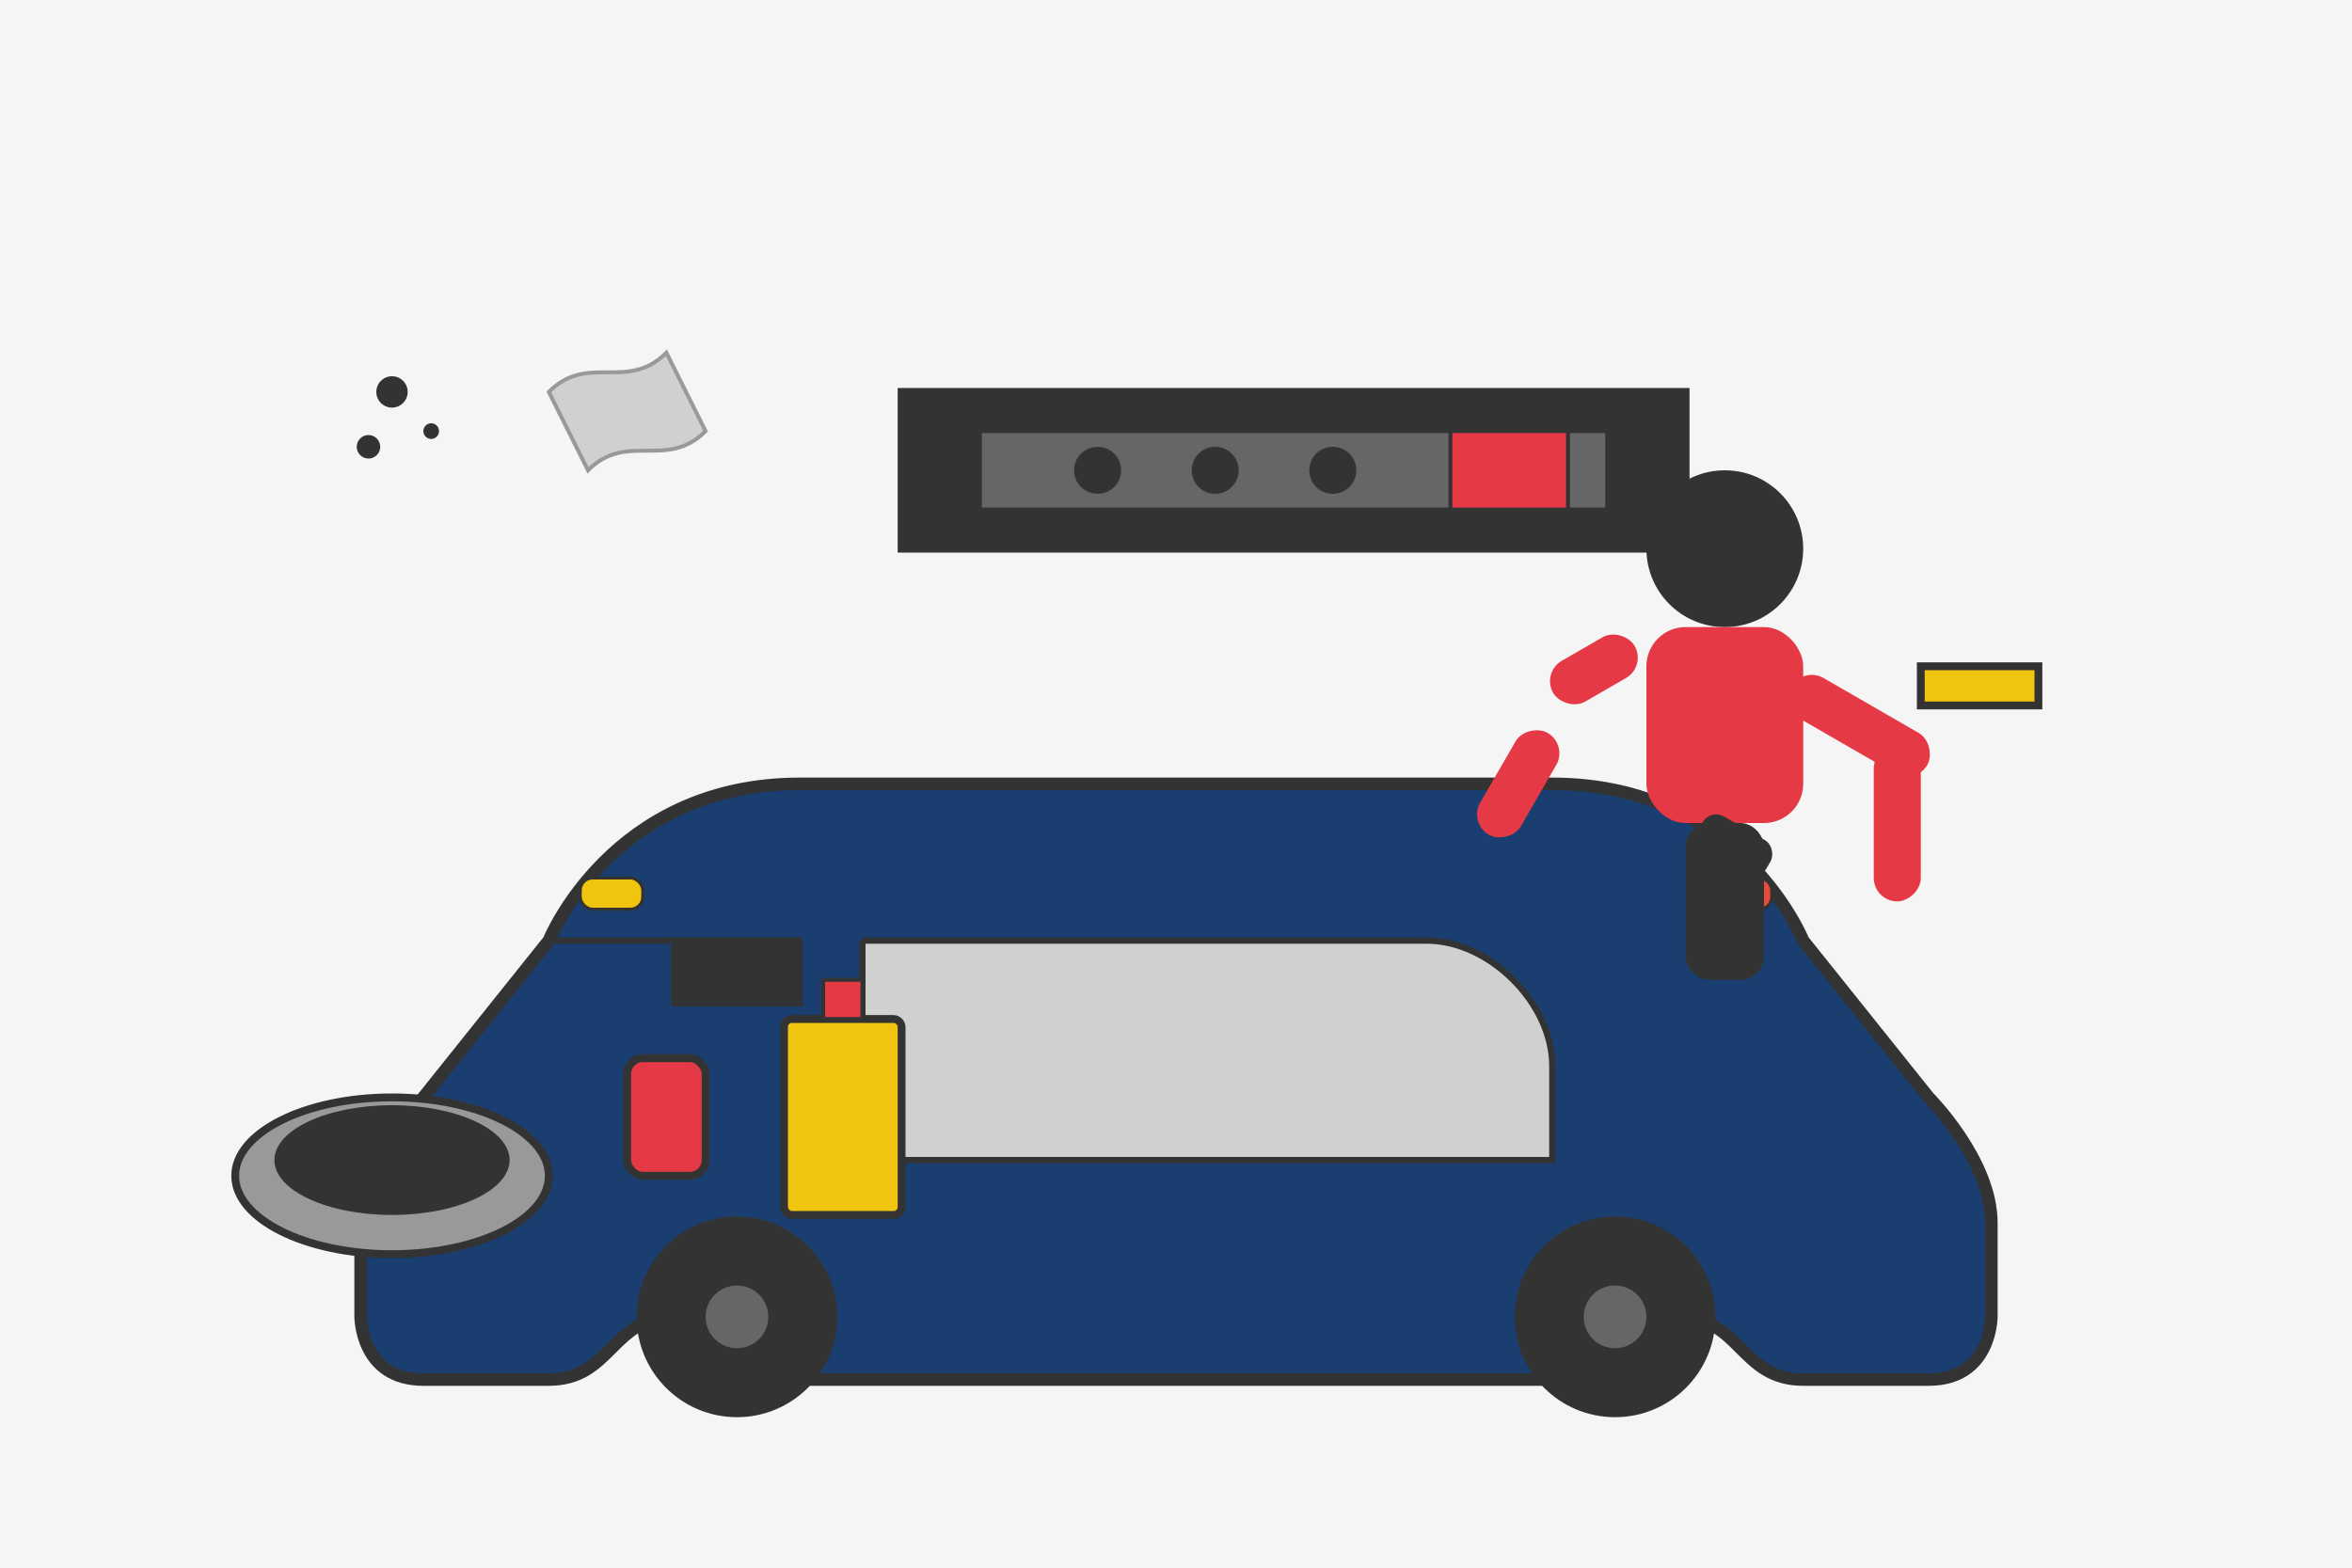<?xml version="1.0" encoding="UTF-8"?>
<svg width="300" height="200" viewBox="0 0 300 200" xmlns="http://www.w3.org/2000/svg">
  <!-- Background -->
  <rect width="300" height="200" fill="#f5f5f5"/>
  
  <!-- Car Silhouette -->
  <g transform="translate(150, 100) scale(0.8)">
    <path d="M-100,25 C-100,25 -90,0 -60,0 L60,0 C90,0 100,25 100,25 L120,50 C120,50 130,60 130,70 L130,85 C130,85 130,95 120,95 L100,95 C90,95 90,85 80,85 L80,95 L-80,95 L-80,85 C-90,85 -90,95 -100,95 L-120,95 C-130,95 -130,85 -130,85 L-130,70 C-130,60 -120,50 -120,50 L-100,25" fill="#1a3e6f" stroke="#333" stroke-width="2"/>
    
    <!-- Wheels -->
    <circle cx="-70" cy="85" r="15" fill="#333" stroke="#333" stroke-width="2"/>
    <circle cx="70" cy="85" r="15" fill="#333" stroke="#333" stroke-width="2"/>
    <circle cx="-70" cy="85" r="5" fill="#666"/>
    <circle cx="70" cy="85" r="5" fill="#666"/>
    
    <!-- Windows -->
    <path d="M-50,25 L40,25 C50,25 60,35 60,45 L60,60 L-50,60 L-50,25" fill="#d0d0d0" stroke="#333" stroke-width="1"/>
    
    <!-- Hood -->
    <line x1="-60" y1="25" x2="-100" y2="25" stroke="#333" stroke-width="1"/>
    
    <!-- Lights -->
    <rect x="-95" y="15" width="10" height="5" fill="#f1c40f" stroke="#333" stroke-width="0.5" rx="2" ry="2"/>
    <rect x="85" y="15" width="10" height="5" fill="#e74c3c" stroke="#333" stroke-width="0.5" rx="2" ry="2"/>
    
    <!-- Grill -->
    <rect x="-80" y="25" width="20" height="10" fill="#333" stroke="#333" stroke-width="1"/>
  </g>
  
  <!-- Mechanic -->
  <g transform="translate(150, 100)">
    <!-- Upper Body -->
    <circle cx="70" cy="-30" r="10" fill="#333"/> <!-- Head -->
    <rect x="60" y="-20" width="20" height="25" fill="#e63946" rx="5" ry="5"/> <!-- Torso -->
    
    <!-- Arms -->
    <rect x="80" y="-15" width="20" height="6" fill="#e63946" rx="3" ry="3" transform="rotate(30, 80, -15)"/> <!-- Right Upper Arm -->
    <rect x="95" y="-5" width="20" height="6" fill="#e63946" rx="3" ry="3" transform="rotate(90, 95, -5)"/> <!-- Right Lower Arm -->
    
    <rect x="60" y="-15" width="12" height="6" fill="#e63946" rx="3" ry="3" transform="rotate(150, 60, -15)"/> <!-- Left Upper Arm -->
    <rect x="50" y="-5" width="15" height="6" fill="#e63946" rx="3" ry="3" transform="rotate(120, 50, -5)"/> <!-- Left Lower Arm -->
    
    <!-- Lower Body -->
    <rect x="65" y="5" width="10" height="20" fill="#333" rx="3" ry="3"/> <!-- Right Leg -->
    <rect x="65" y="5" width="10" height="5" fill="#333" rx="2" ry="2" transform="rotate(30, 70, 10)"/> <!-- Bent Left Leg -->
    
    <!-- Tool in Hand -->
    <rect x="95" y="-15" width="15" height="5" fill="#f1c40f" stroke="#333" stroke-width="1" transform="rotate(0, 95, -15)"/>
  </g>
  
  <!-- Oil Change Tools -->
  <g transform="translate(50, 150)">
    <!-- Oil Pan -->
    <ellipse cx="0" cy="0" rx="20" ry="10" fill="#999" stroke="#333" stroke-width="1"/>
    <ellipse cx="0" cy="-2" rx="15" ry="7" fill="#333" stroke="none"/>
    
    <!-- Oil Filter -->
    <rect x="30" y="-15" width="10" height="15" fill="#e63946" stroke="#333" stroke-width="1" rx="2" ry="2"/>
    
    <!-- Oil Container -->
    <rect x="50" y="-20" width="15" height="25" fill="#f1c40f" stroke="#333" stroke-width="1" rx="1" ry="1"/>
    <rect x="55" y="-25" width="5" height="5" fill="#e63946" stroke="#333" stroke-width="0.5"/>
  </g>
  
  <!-- Engine Bay Indication (Hood Open) -->
  <g transform="translate(215, 70)">
    <path d="M-100,-20 L0,-20 L0,0 L-100,0 Z" fill="#333" stroke="#333" stroke-width="1"/>
    <rect x="-90" y="-15" width="80" height="10" fill="#666" stroke="#333" stroke-width="0.5"/>
    <circle cx="-75" cy="-10" r="3" fill="#333"/>
    <circle cx="-60" cy="-10" r="3" fill="#333"/>
    <circle cx="-45" cy="-10" r="3" fill="#333"/>
    <rect x="-30" y="-15" width="15" height="10" fill="#e63946" stroke="#333" stroke-width="0.5"/>
  </g>
  
  <!-- Small Details -->
  <g transform="translate(50, 50)">
    <!-- Oil Drops -->
    <circle cx="0" cy="0" r="2" fill="#333"/>
    <circle cx="5" cy="5" r="1" fill="#333"/>
    <circle cx="-3" cy="7" r="1.5" fill="#333"/>
    
    <!-- Rag -->
    <path d="M20,0 C25,-5 30,0 35,-5 L40,5 C35,10 30,5 25,10 Z" fill="#d0d0d0" stroke="#999" stroke-width="0.5"/>
  </g>
</svg>